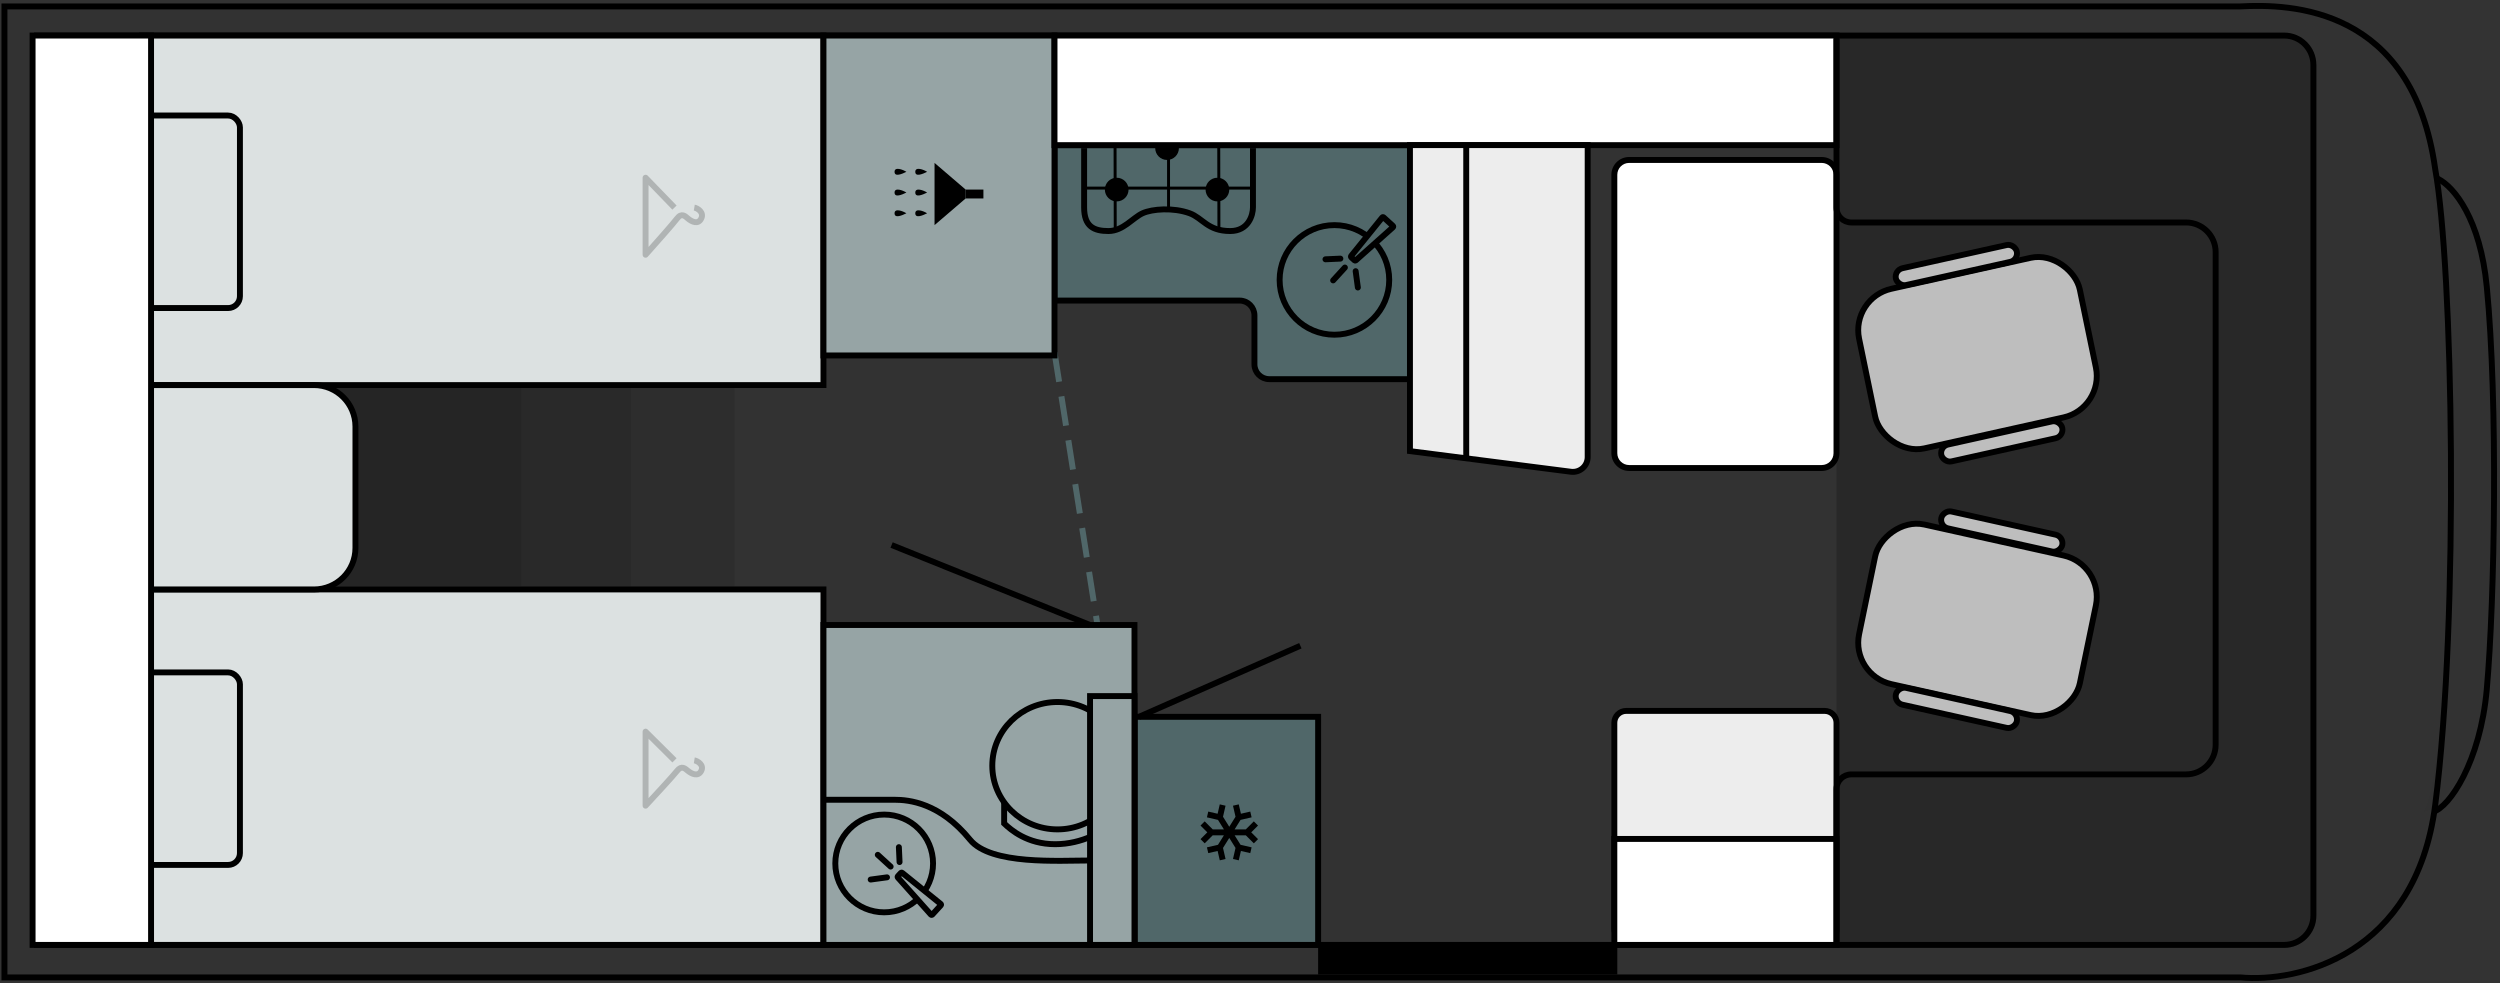 <svg width="844" height="332" viewBox="0 0 844 332" fill="none" xmlns="http://www.w3.org/2000/svg">
<rect x="0" y="0" width="844" height="332" fill="#333333" stroke="none"/>
<path d="M839.535 96.759C837.36 74.13 825.574 63.033 819.953 60.314C823.217 70.83 828.112 103.247 828.112 164.209C828.112 188.687 824.849 262.665 818.321 274.089C823.942 272.638 837.36 257.117 839.535 232.748C842.255 202.286 843.343 135.924 839.535 96.759Z" fill="black" fill-opacity="0.03"/>
<path d="M822.953 60.314C828.574 63.033 837.36 74.13 839.535 96.759C843.343 135.924 842.255 202.286 839.535 232.748C837.36 257.117 826.942 272.638 821.321 274.089" stroke="black" stroke-width="2.005"/>
<path d="M1.5 329.973L1.5 2.165L756.311 2.165C773.173 1.259 814.514 2.165 822.129 57.105C828.113 90.286 830.289 208.127 822.129 271.77C815.602 322.684 775.53 331.786 756.311 329.973L1.5 329.973Z" fill="black" fill-opacity="0.03" stroke="black" stroke-width="2.005"/>
<path d="M771.121 12.002C776.576 12.002 780.998 16.424 780.998 21.879L780.998 309.121C780.998 314.576 776.576 318.998 771.121 318.998L12.502 318.998L12.502 12.002L771.121 12.002Z" stroke="black" stroke-width="2.005"/>
<path d="M248 129L94 129L94 198L248 198L248 129Z" fill="black" fill-opacity="0.1"/>
<path d="M213 129L103 129L103 198L213 198L213 129Z" fill="black" fill-opacity="0.1"/>
<path d="M176 129L85 129L85 198L176 198L176 129Z" fill="black" fill-opacity="0.1"/>
<path d="M356 119L370.5 211" stroke="#506769" stroke-width="2" stroke-dasharray="10 5 10 5"/>
<rect x="278" y="130" width="230" height="118" transform="rotate(-180 278 130)" fill="#DCE1E1" stroke="black" stroke-width="2"/>
<rect x="278" y="319.001" width="230" height="120" transform="rotate(-180 278 319.001)" fill="#DCE1E1" stroke="black" stroke-width="2"/>
<path d="M120 185.001C120 192.733 113.732 199.001 106 199.001L48 199.001L48 130.001L106 130.001C113.732 130.001 120 136.269 120 144.001L120 185.001Z" fill="#DCE1E1" stroke="black" stroke-width="2"/>
<rect x="81" y="104" width="49" height="65" rx="4" transform="rotate(-180 81 104)" fill="#DCE1E1" stroke="black" stroke-width="2"/>
<rect x="81" y="292.001" width="49" height="65" rx="4" transform="rotate(-180 81 292.001)" fill="#DCE1E1" stroke="black" stroke-width="2"/>
<path opacity="0.2" d="M234.396 70.083C235.457 70.26 237.791 71.674 236.73 73.797C235.668 75.919 233.546 74.858 232.273 73.797C231.362 73.037 230.151 71.674 228.559 73.797C227.285 75.495 220.954 82.64 217.947 86.001L217.947 60.001L227.709 70.083" stroke="black" stroke-width="2" stroke-linejoin="round"/>
<path opacity="0.2" d="M234.396 256.695C235.457 256.865 237.791 258.225 236.73 260.266C235.668 262.307 233.546 261.287 232.273 260.266C231.362 259.536 230.151 258.225 228.559 260.266C227.285 261.899 220.954 268.77 217.947 272.001L217.947 247.001L227.709 256.695" stroke="black" stroke-width="2" stroke-linejoin="round"/>
<path d="M51 12.001L11 12.001V319.001H51V12.001Z" fill="white" stroke="black" stroke-width="2"/>
<path d="M428.5 128L477 128L477 49L356 49L356 101.474L418.5 101.474C421.261 101.474 423.5 103.713 423.5 106.474L423.5 123C423.5 125.761 425.739 128 428.5 128Z" fill="#506769" stroke="black" stroke-width="2"/>
<circle cx="450.5" cy="94.5" r="18.5" stroke="black" stroke-width="2"/>
<path d="M457.313 87.906L456.156 86.848C456.039 86.741 456.025 86.562 456.125 86.438L466.654 73.405C466.763 73.27 466.962 73.255 467.09 73.372L470.263 76.272C470.394 76.392 470.392 76.599 470.26 76.718L457.715 87.909C457.6 88.011 457.427 88.01 457.313 87.906Z" fill="#506769" stroke="black" stroke-width="2"/>
<path d="M454.033 90.324L450.069 94.66M452.512 87.312L447.479 87.538M457.668 91.547L458.415 97.058" stroke="black" stroke-width="2" stroke-linecap="round"/>
<line x1="411.449" y1="48.999" x2="411.506" y2="76.999" stroke="black"/>
<line x1="394.5" y1="49" x2="394.5" y2="70" stroke="black"/>
<line x1="376.443" y1="48.999" x2="376.5" y2="76.999" stroke="black"/>
<line x1="422" y1="63.5" x2="366" y2="63.5" stroke="black"/>
<path d="M414 64C414 65.657 412.657 67 411 67C409.343 67 408 65.657 408 64C408 62.343 409.343 61 411 61C412.657 61 414 62.343 414 64Z" fill="black" stroke="black" stroke-width="2"/>
<path d="M380 64C380 65.657 378.657 67 377 67C375.343 67 374 65.657 374 64C374 62.343 375.343 61 377 61C378.657 61 380 62.343 380 64Z" fill="black" stroke="black" stroke-width="2"/>
<path d="M397 50C397 51.657 395.657 53 394 53C392.343 53 391 51.657 391 50C391 48.343 392.343 47 394 47C395.657 47 397 48.343 397 50Z" fill="black" stroke="black" stroke-width="2"/>
<path d="M423 50L423 70C423 72.667 421.465 78 415.327 78C407.654 78 406.054 73.616 401.625 72C396.144 70 389.019 70.5 385.731 72C382.442 73.5 379.154 78 374.221 78C369.288 78 366 76.5 366 70C366 64.8 366 54.5 366 50" stroke="black" stroke-width="2"/>
<path d="M383 242L383 319L445 319L445 242L383 242Z" fill="#506769" stroke="black" stroke-width="2"/>
<path d="M384.5 242L439 218" stroke="black" stroke-width="2"/>
<path d="M424.707 278.707L423.293 277.293L420.586 280L416.805 280L418.811 276.793L422.541 275.936L422.092 273.986L418.932 274.715L418.203 271.555L416.254 272.004L417.113 275.732L415 279.113L412.887 275.732L413.746 272.004L411.797 271.555L411.068 274.715L407.908 273.986L407.459 275.936L411.189 276.793L413.193 280L409.414 280L406.707 277.293L405.293 278.707L407.586 281L405.293 283.293L406.707 284.707L409.414 282L413.193 282L411.189 285.207L407.459 286.064L407.908 288.014L411.068 287.285L411.797 290.445L413.746 289.996L412.887 286.268L415 282.887L417.113 286.268L416.254 289.996L418.203 290.445L418.932 287.285L422.092 288.014L422.541 286.064L418.811 285.207L416.805 282L420.586 282L423.293 284.707L424.707 283.293L422.414 281L424.707 278.707Z" fill="black"/>
<path d="M356 120L356 12L278 12L278 120L356 120Z" fill="#96A4A5" stroke="black" stroke-width="2"/>
<path d="M313 58.008C311.833 57.259 309 56.175 309 58.008C309 59.805 311.5 58.757 313 58.008Z" fill="black"/>
<path d="M306 58.008C304.833 57.259 302 56.175 302 58.008C302 59.805 304.5 58.757 306 58.008Z" fill="black"/>
<path d="M313 65.008C311.833 64.259 309 63.175 309 65.008C309 66.805 311.5 65.757 313 65.008Z" fill="black"/>
<path d="M306 65.008C304.833 64.259 302 63.175 302 65.008C302 66.805 304.5 65.757 306 65.008Z" fill="black"/>
<path d="M313 72.008C311.833 71.259 309 70.175 309 72.008C309 73.805 311.5 72.757 313 72.008Z" fill="black"/>
<path d="M306 72.008C304.833 71.259 302 70.175 302 72.008C302 73.805 304.5 72.757 306 72.008Z" fill="black"/>
<path d="M315.5 76L326 67L326 64L315.5 55L315.5 76Z" fill="black"/>
<rect x="332" y="64" width="3" height="6" transform="rotate(90 332 64)" fill="black"/>
<path d="M383 211L383 319L278 319L278 222.134L278 211L383 211Z" fill="#96A4A5" stroke="black" stroke-width="2"/>
<path d="M301 184L368 211" stroke="black" stroke-width="2"/>
<path d="M357 280C344.829 280 335 270.354 335 258.5C335 246.646 344.829 237 357 237C369.171 237 379 246.646 379 258.5C379 270.354 369.171 280 357 280Z" stroke="black" stroke-width="2"/>
<path d="M375 271L375 278C372.913 280.5 365.409 285 356.217 285C346.826 285 341.261 280.167 339 278L339 271" stroke="black" stroke-width="2"/>
<circle cx="298.5" cy="291.5" r="16.5" transform="rotate(90 298.5 291.5)" stroke="black" stroke-width="2"/>
<path d="M303.094 295.835L304.152 294.678C304.259 294.561 304.438 294.547 304.562 294.647L317.595 305.176C317.73 305.285 317.745 305.484 317.628 305.612L314.728 308.784C314.608 308.915 314.401 308.914 314.282 308.782L303.091 296.237C302.989 296.122 302.99 295.948 303.094 295.835Z" fill="#96A4A5" stroke="black" stroke-width="2"/>
<path d="M300.676 292.554L296.341 288.59M303.688 291.033L303.463 286M299.453 296.19L293.942 296.937" stroke="black" stroke-width="2" stroke-linecap="round"/>
<path d="M383 235L383 319L368 319L368 235L383 235Z" fill="#96A4A5" stroke="black" stroke-width="2"/>
<path d="M278 270L302 270C306.833 270 317.315 271 327.5 283.5C334.5 292.091 357.5 290.5 368 290.5" stroke="black" stroke-width="2"/>
<path d="M616 240C618.209 240 620 241.791 620 244L620 313.968C620 316.187 618.193 317.982 615.974 317.968L548.974 317.535C546.775 317.521 545 315.734 545 313.535L545 244C545 241.791 546.791 240 549 240L616 240Z" fill="#EDEDED" stroke="black" stroke-width="2"/>
<path d="M620 319L620 283.224L545 283.224L545 319L620 319Z" fill="white" stroke="black" stroke-width="2"/>
<rect x="546" y="319" width="10" height="101" transform="rotate(90 546 319)" fill="black"/>
<path d="M620 49L620 12L356 12L356 49L620 49Z" fill="white"/>
<path d="M620 12L621 12L621 11L620 11L620 12ZM620 49L620 50L621 50L621 49L620 49ZM356 49L355 49L355 50L356 50L356 49ZM356 12L356 11L355 11L355 12L356 12ZM619 12L619 49L621 49L621 12L619 12ZM620 48L356 48L356 50L620 50L620 48ZM357 49L357 12L355 12L355 49L357 49ZM356 13L620 13L620 11L356 11L356 13Z" fill="black"/>
<path d="M550 158L615 158C617.761 158 620 155.761 620 153L620 59C620 56.239 617.761 54 615 54L550 54C547.239 54 545 56.239 545 59L545 153C545 155.761 547.239 158 550 158Z" fill="white"/>
<path d="M615 157L550 157L550 159L615 159L615 157ZM546 153L546 59L544 59L544 153L546 153ZM550 55L615 55L615 53L550 53L550 55ZM619 59L619 153L621 153L621 59L619 59ZM615 55C617.209 55 619 56.791 619 59L621 59C621 55.686 618.314 53 615 53L615 55ZM546 59C546 56.791 547.791 55 550 55L550 53C546.686 53 544 55.686 544 59L546 59ZM550 157C547.791 157 546 155.209 546 153L544 153C544 156.314 546.686 159 550 159L550 157ZM615 159C618.314 159 621 156.314 621 153L619 153C619 155.209 617.209 157 615 157L615 159Z" fill="black"/>
<path d="M536 154.305L536 48.987L476 48.987L476 152.294L530.364 159.265C533.353 159.648 536 157.319 536 154.305Z" fill="#EDEDED" stroke="black" stroke-width="2"/>
<path d="M495 48.987L495 154.987" stroke="black" stroke-width="2"/>
<rect x="1.178" y="0.763" width="76.355" height="55.037" rx="14.086" transform="matrix(0.976 -0.217 0.202 0.979 623.477 100.058)" fill="#EDEDED" stroke="black" stroke-width="2"/>
<rect x="1.178" y="0.763" width="41.839" height="5.81" rx="2.905" transform="matrix(0.976 -0.217 0.202 0.979 638.153 90.683)" fill="#EDEDED" stroke="black" stroke-width="2"/>
<rect x="1.178" y="0.763" width="41.839" height="5.81" rx="2.905" transform="matrix(0.976 -0.217 0.202 0.979 653.497 150.218)" fill="#EDEDED" stroke="black" stroke-width="2"/>
<rect x="1.178" y="-0.763" width="76.355" height="55.037" rx="14.086" transform="matrix(0.976 0.217 0.202 -0.979 623.786 226.905)" fill="#EDEDED" stroke="black" stroke-width="2"/>
<rect x="1.178" y="-0.763" width="41.839" height="5.81" rx="2.905" transform="matrix(0.976 0.217 0.202 -0.979 638.461 236.279)" fill="#EDEDED" stroke="black" stroke-width="2"/>
<rect x="1.178" y="-0.763" width="41.839" height="5.81" rx="2.905" transform="matrix(0.976 0.217 0.202 -0.979 653.805 176.744)" fill="#EDEDED" stroke="black" stroke-width="2"/>
<path d="M771.121 12C777.129 12 782 16.871 782 22.879L782 309.121C782 315.129 777.129 320 771.121 320L620 320L620 12L771.121 12Z" fill="black" fill-opacity="0.2"/>
<path d="M620 318.5L620 266.435C620 263.673 622.239 261.435 625 261.435L738 261.435C743.523 261.435 748 256.958 748 251.435L748 85.107C748 79.584 743.523 75.107 738 75.107L625 75.107C622.239 75.107 620 72.868 620 70.107L620 13" stroke="black" stroke-width="2"/>
</svg>
